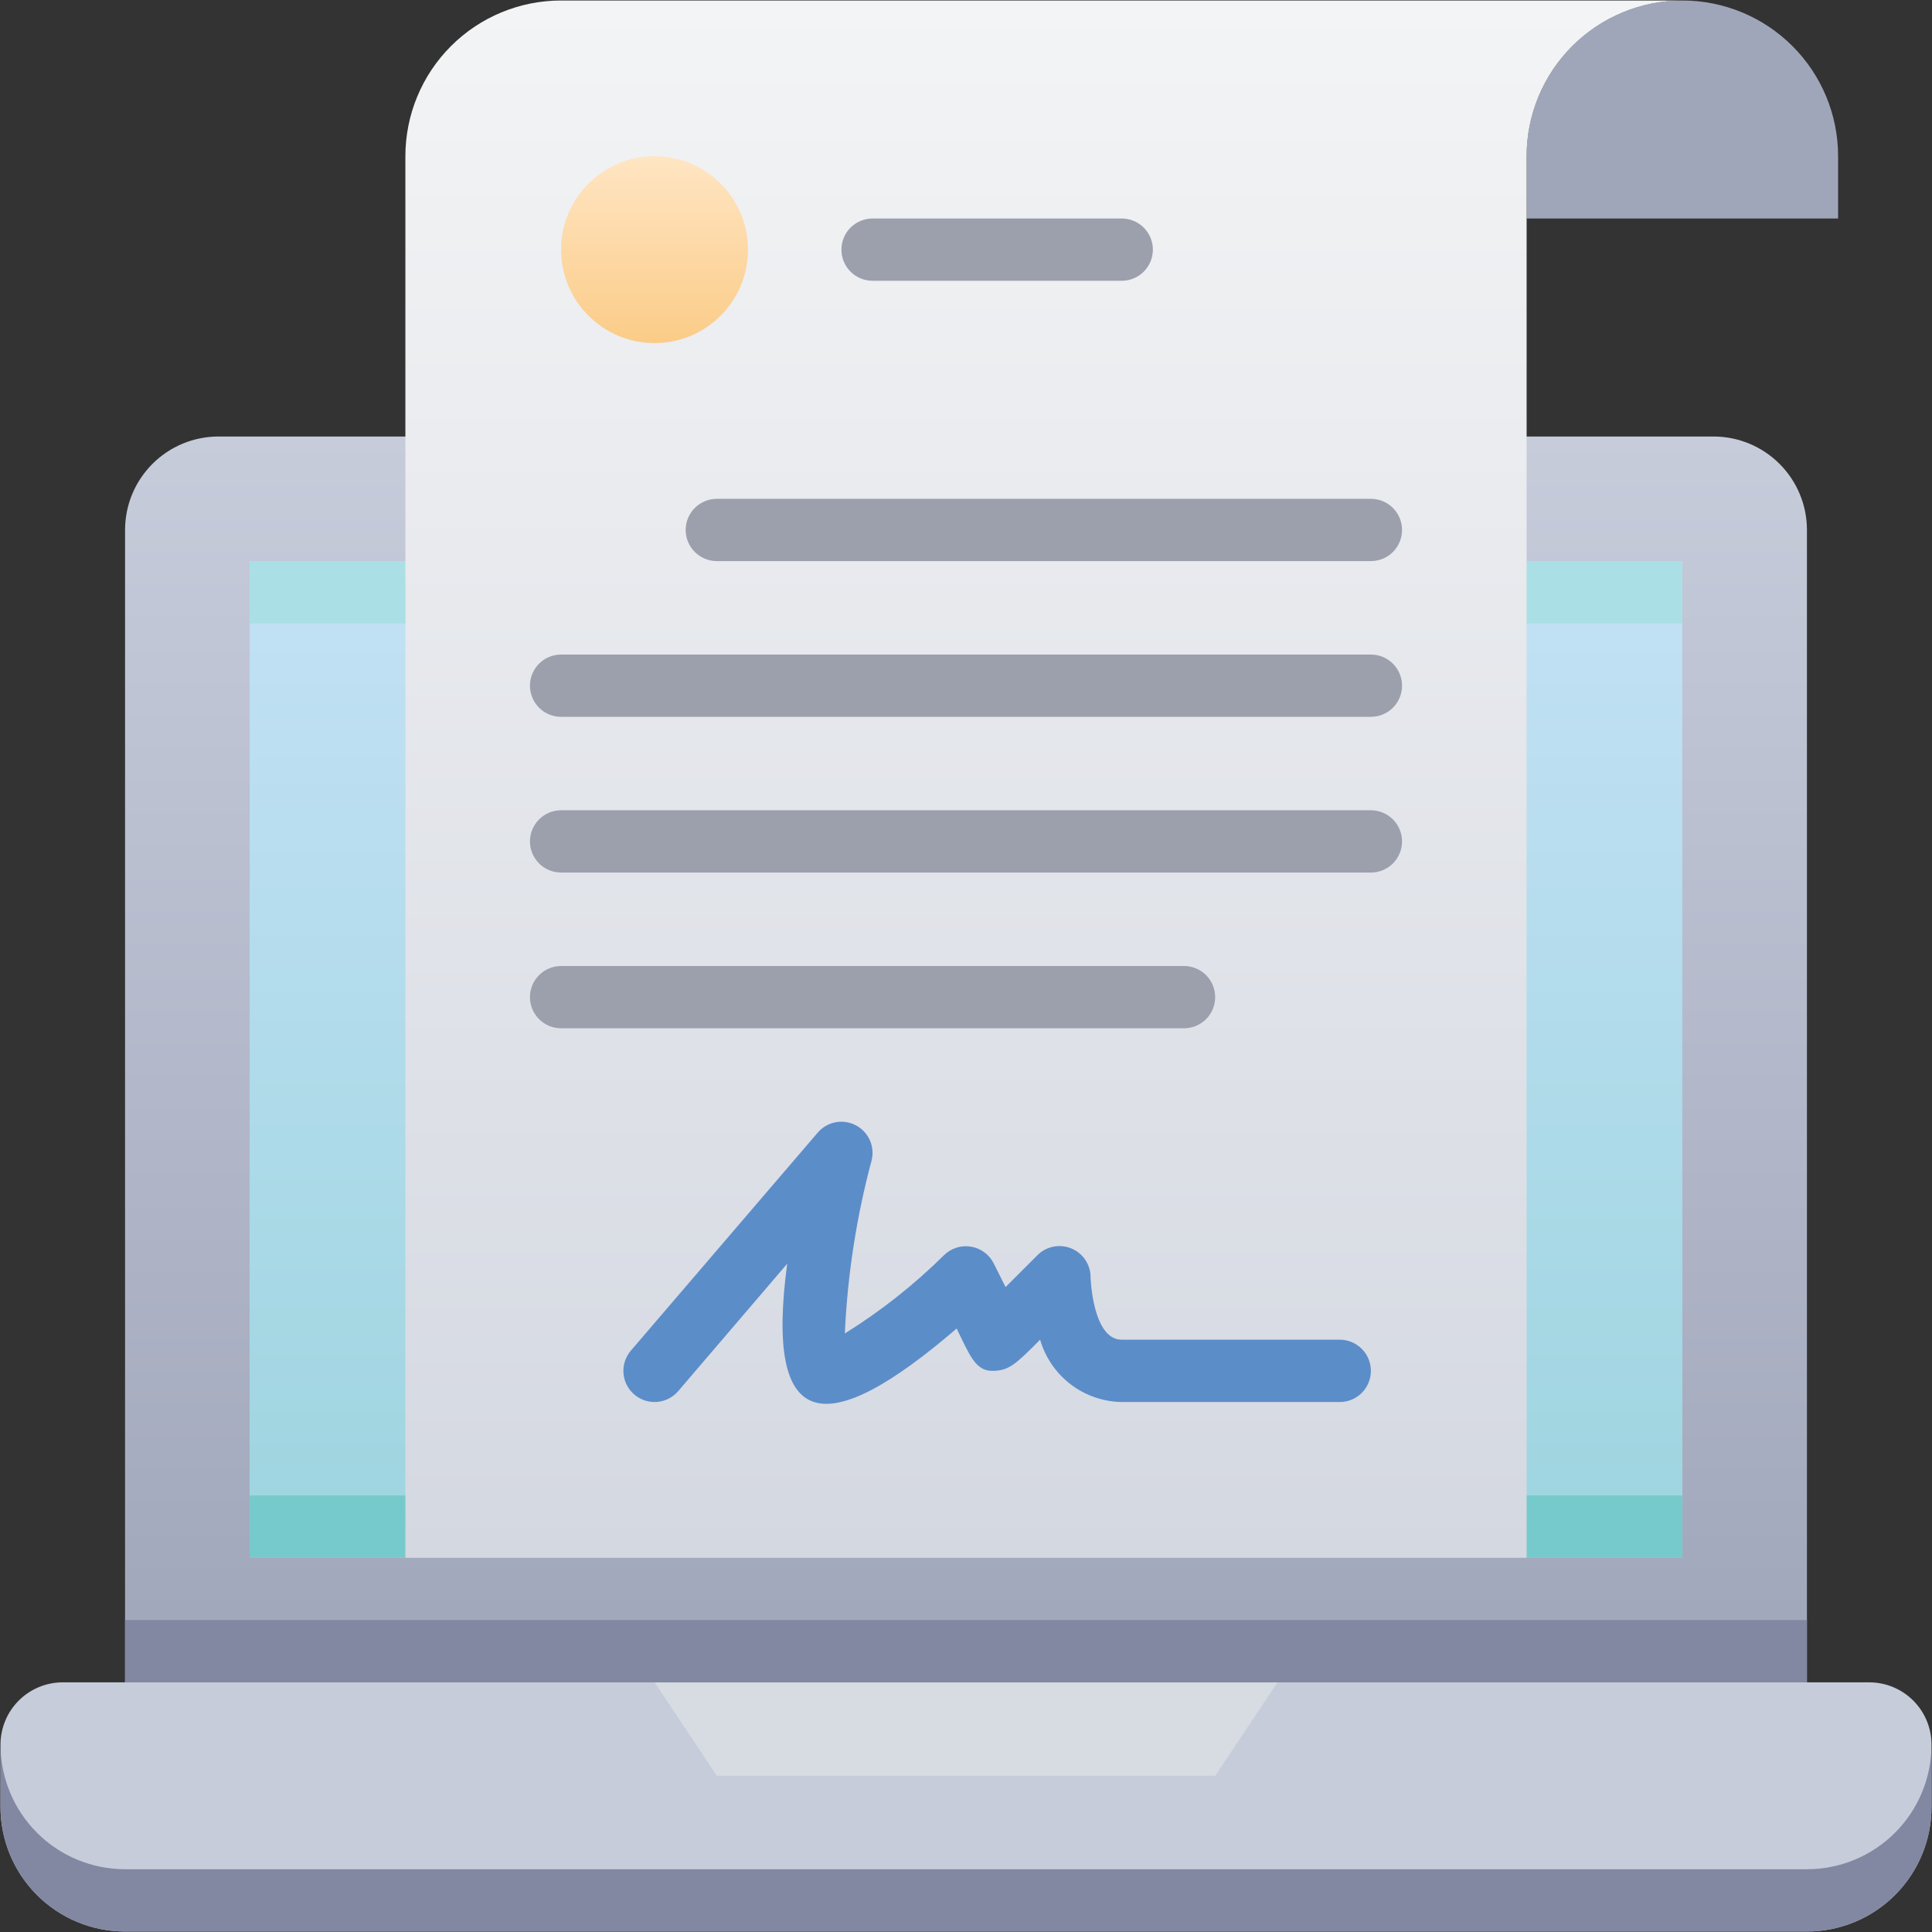 <svg width="63" height="63" viewBox="0 0 63 63" fill="none" xmlns="http://www.w3.org/2000/svg">
<rect x="0" y="0" width="63" height="63" fill="#333333" stroke="none"/>
<path d="M7.125 14.234C6.317 14.234 5.542 14.555 4.971 15.127C4.399 15.698 4.078 16.473 4.078 17.281V54.859H58.922V17.281C58.922 16.473 58.601 15.698 58.029 15.127C57.458 14.555 56.683 14.234 55.875 14.234H7.125Z" fill="url(#paint0_linear)"/>
<path d="M54.859 18.297V50.797H8.141V18.297H54.859Z" fill="url(#paint1_linear)"/>
<path d="M54.859 18.297V20.328H8.141V18.297H54.859Z" fill="#AAE0E5"/>
<path d="M54.859 48.766V50.797H8.141V48.766H54.859Z" fill="#77CACB"/>
<path d="M2.047 54.859H60.953C61.492 54.859 62.008 55.073 62.389 55.454C62.77 55.835 62.984 56.352 62.984 56.891V58.922C62.984 59.999 62.556 61.033 61.794 61.794C61.033 62.556 59.999 62.984 58.922 62.984H4.078C3.001 62.984 1.967 62.556 1.206 61.794C0.444 61.033 0.016 59.999 0.016 58.922V56.891C0.016 56.352 0.23 55.835 0.611 55.454C0.991 55.073 1.508 54.859 2.047 54.859Z" fill="url(#paint2_linear)"/>
<path d="M62.984 56.891V58.922C62.984 59.999 62.556 61.033 61.794 61.794C61.033 62.556 59.999 62.984 58.922 62.984H4.078C3.001 62.984 1.967 62.556 1.206 61.794C0.444 61.033 0.016 59.999 0.016 58.922V56.891C0.016 57.968 0.444 59.001 1.206 59.763C1.967 60.525 3.001 60.953 4.078 60.953H58.922C59.999 60.953 61.033 60.525 61.794 59.763C62.556 59.001 62.984 57.968 62.984 56.891Z" fill="#8288A1"/>
<path d="M39.625 57.906H23.375L21.344 54.859H41.656L39.625 57.906Z" fill="#D7DBE2"/>
<path d="M58.922 52.828H4.078V54.859H58.922V52.828Z" fill="#8288A1"/>
<path d="M59.938 5.094V7.125H49.781V5.094C49.781 3.747 50.316 2.455 51.269 1.503C52.221 0.551 53.513 0.016 54.859 0.016C56.206 0.016 57.498 0.551 58.45 1.503C59.403 2.455 59.938 3.747 59.938 5.094Z" fill="url(#paint3_linear)"/>
<path d="M54.859 0.016C53.513 0.016 52.221 0.551 51.269 1.503C50.316 2.455 49.781 3.747 49.781 5.094V50.797H13.219V5.094C13.219 3.747 13.754 2.455 14.706 1.503C15.658 0.551 16.95 0.016 18.297 0.016H54.859Z" fill="url(#paint4_linear)"/>
<path d="M21.344 11.188C23.026 11.188 24.391 9.823 24.391 8.141C24.391 6.458 23.026 5.094 21.344 5.094C19.661 5.094 18.297 6.458 18.297 8.141C18.297 9.823 19.661 11.188 21.344 11.188Z" fill="url(#paint5_linear)"/>
<path d="M36.578 9.156H28.453C28.184 9.156 27.925 9.049 27.735 8.859C27.544 8.668 27.438 8.41 27.438 8.141C27.438 7.871 27.544 7.613 27.735 7.422C27.925 7.232 28.184 7.125 28.453 7.125H36.578C36.847 7.125 37.106 7.232 37.296 7.422C37.487 7.613 37.594 7.871 37.594 8.141C37.594 8.41 37.487 8.668 37.296 8.859C37.106 9.049 36.847 9.156 36.578 9.156Z" fill="#9CA0AD"/>
<path d="M44.703 18.297H23.375C23.106 18.297 22.847 18.19 22.657 17.999C22.466 17.809 22.359 17.551 22.359 17.281C22.359 17.012 22.466 16.754 22.657 16.563C22.847 16.373 23.106 16.266 23.375 16.266H44.703C44.972 16.266 45.231 16.373 45.421 16.563C45.612 16.754 45.719 17.012 45.719 17.281C45.719 17.551 45.612 17.809 45.421 17.999C45.231 18.19 44.972 18.297 44.703 18.297Z" fill="#9CA0AD"/>
<path d="M44.703 23.375H18.297C18.027 23.375 17.769 23.268 17.579 23.078C17.388 22.887 17.281 22.629 17.281 22.359C17.281 22.09 17.388 21.832 17.579 21.641C17.769 21.451 18.027 21.344 18.297 21.344H44.703C44.972 21.344 45.231 21.451 45.421 21.641C45.612 21.832 45.719 22.09 45.719 22.359C45.719 22.629 45.612 22.887 45.421 23.078C45.231 23.268 44.972 23.375 44.703 23.375Z" fill="#9CA0AD"/>
<path d="M44.703 28.453H18.297C18.027 28.453 17.769 28.346 17.579 28.156C17.388 27.965 17.281 27.707 17.281 27.438C17.281 27.168 17.388 26.91 17.579 26.719C17.769 26.529 18.027 26.422 18.297 26.422H44.703C44.972 26.422 45.231 26.529 45.421 26.719C45.612 26.91 45.719 27.168 45.719 27.438C45.719 27.707 45.612 27.965 45.421 28.156C45.231 28.346 44.972 28.453 44.703 28.453Z" fill="#9CA0AD"/>
<path d="M38.609 33.531H18.297C18.027 33.531 17.769 33.424 17.579 33.234C17.388 33.043 17.281 32.785 17.281 32.516C17.281 32.246 17.388 31.988 17.579 31.797C17.769 31.607 18.027 31.5 18.297 31.5H38.609C38.879 31.5 39.137 31.607 39.328 31.797C39.518 31.988 39.625 32.246 39.625 32.516C39.625 32.785 39.518 33.043 39.328 33.234C39.137 33.424 38.879 33.531 38.609 33.531Z" fill="#9CA0AD"/>
<path d="M25.67 41.208L22.116 45.362C21.941 45.567 21.691 45.694 21.423 45.715C21.154 45.736 20.888 45.649 20.684 45.474C20.479 45.299 20.352 45.05 20.331 44.781C20.31 44.512 20.397 44.246 20.572 44.042L26.666 36.932C26.814 36.759 27.017 36.641 27.241 36.597C27.465 36.553 27.698 36.586 27.901 36.691C28.104 36.795 28.266 36.965 28.361 37.173C28.455 37.381 28.477 37.614 28.423 37.836C27.928 39.681 27.635 41.575 27.549 43.483C28.717 42.756 29.8 41.901 30.779 40.934C30.893 40.821 31.032 40.736 31.185 40.686C31.338 40.637 31.5 40.625 31.659 40.651C31.817 40.676 31.968 40.74 32.097 40.835C32.227 40.93 32.332 41.054 32.404 41.198L32.79 41.97L33.806 40.954C33.945 40.805 34.126 40.702 34.326 40.657C34.525 40.613 34.733 40.629 34.923 40.705C35.113 40.781 35.275 40.912 35.389 41.081C35.504 41.251 35.564 41.451 35.562 41.655C35.562 41.655 35.623 43.686 36.578 43.686H43.688C43.957 43.686 44.215 43.793 44.406 43.984C44.596 44.174 44.703 44.433 44.703 44.702C44.703 44.971 44.596 45.23 44.406 45.42C44.215 45.611 43.957 45.718 43.688 45.718H36.578C35.975 45.709 35.392 45.507 34.913 45.141C34.434 44.775 34.085 44.265 33.917 43.686C33.115 44.489 32.902 44.702 32.353 44.702C31.805 44.702 31.612 44.174 31.195 43.321C26.909 47.007 24.929 46.733 25.67 41.208Z" fill="#5B8DC9"/>
<defs>
<linearGradient id="paint0_linear" x1="31.5" y1="54.859" x2="31.5" y2="14.234" gradientUnits="userSpaceOnUse">
<stop stop-color="#A0A6BA"/>
<stop offset="1" stop-color="#C6CCDA"/>
</linearGradient>
<linearGradient id="paint1_linear" x1="31.5" y1="50.797" x2="31.5" y2="18.297" gradientUnits="userSpaceOnUse">
<stop stop-color="#9DD5DF"/>
<stop offset="1" stop-color="#C3E1F5"/>
</linearGradient>
<linearGradient id="paint2_linear" x1="2015.02" y1="566.734" x2="2015.02" y2="501.734" gradientUnits="userSpaceOnUse">
<stop stop-color="#A0A6BA"/>
<stop offset="1" stop-color="#C6CCDA"/>
</linearGradient>
<linearGradient id="paint3_linear" x1="557.594" y1="32.008" x2="659.156" y2="32.008" gradientUnits="userSpaceOnUse">
<stop stop-color="#A0A6BA"/>
<stop offset="1" stop-color="#C6CCDA"/>
</linearGradient>
<linearGradient id="paint4_linear" x1="34.039" y1="50.797" x2="34.039" y2="0.016" gradientUnits="userSpaceOnUse">
<stop stop-color="#D4D8E1"/>
<stop offset="1" stop-color="#F3F4F5"/>
</linearGradient>
<linearGradient id="paint5_linear" x1="21.344" y1="11.188" x2="21.344" y2="5.094" gradientUnits="userSpaceOnUse">
<stop stop-color="#FBCC88"/>
<stop offset="1" stop-color="#FFE5C3"/>
</linearGradient>
</defs>
</svg>
